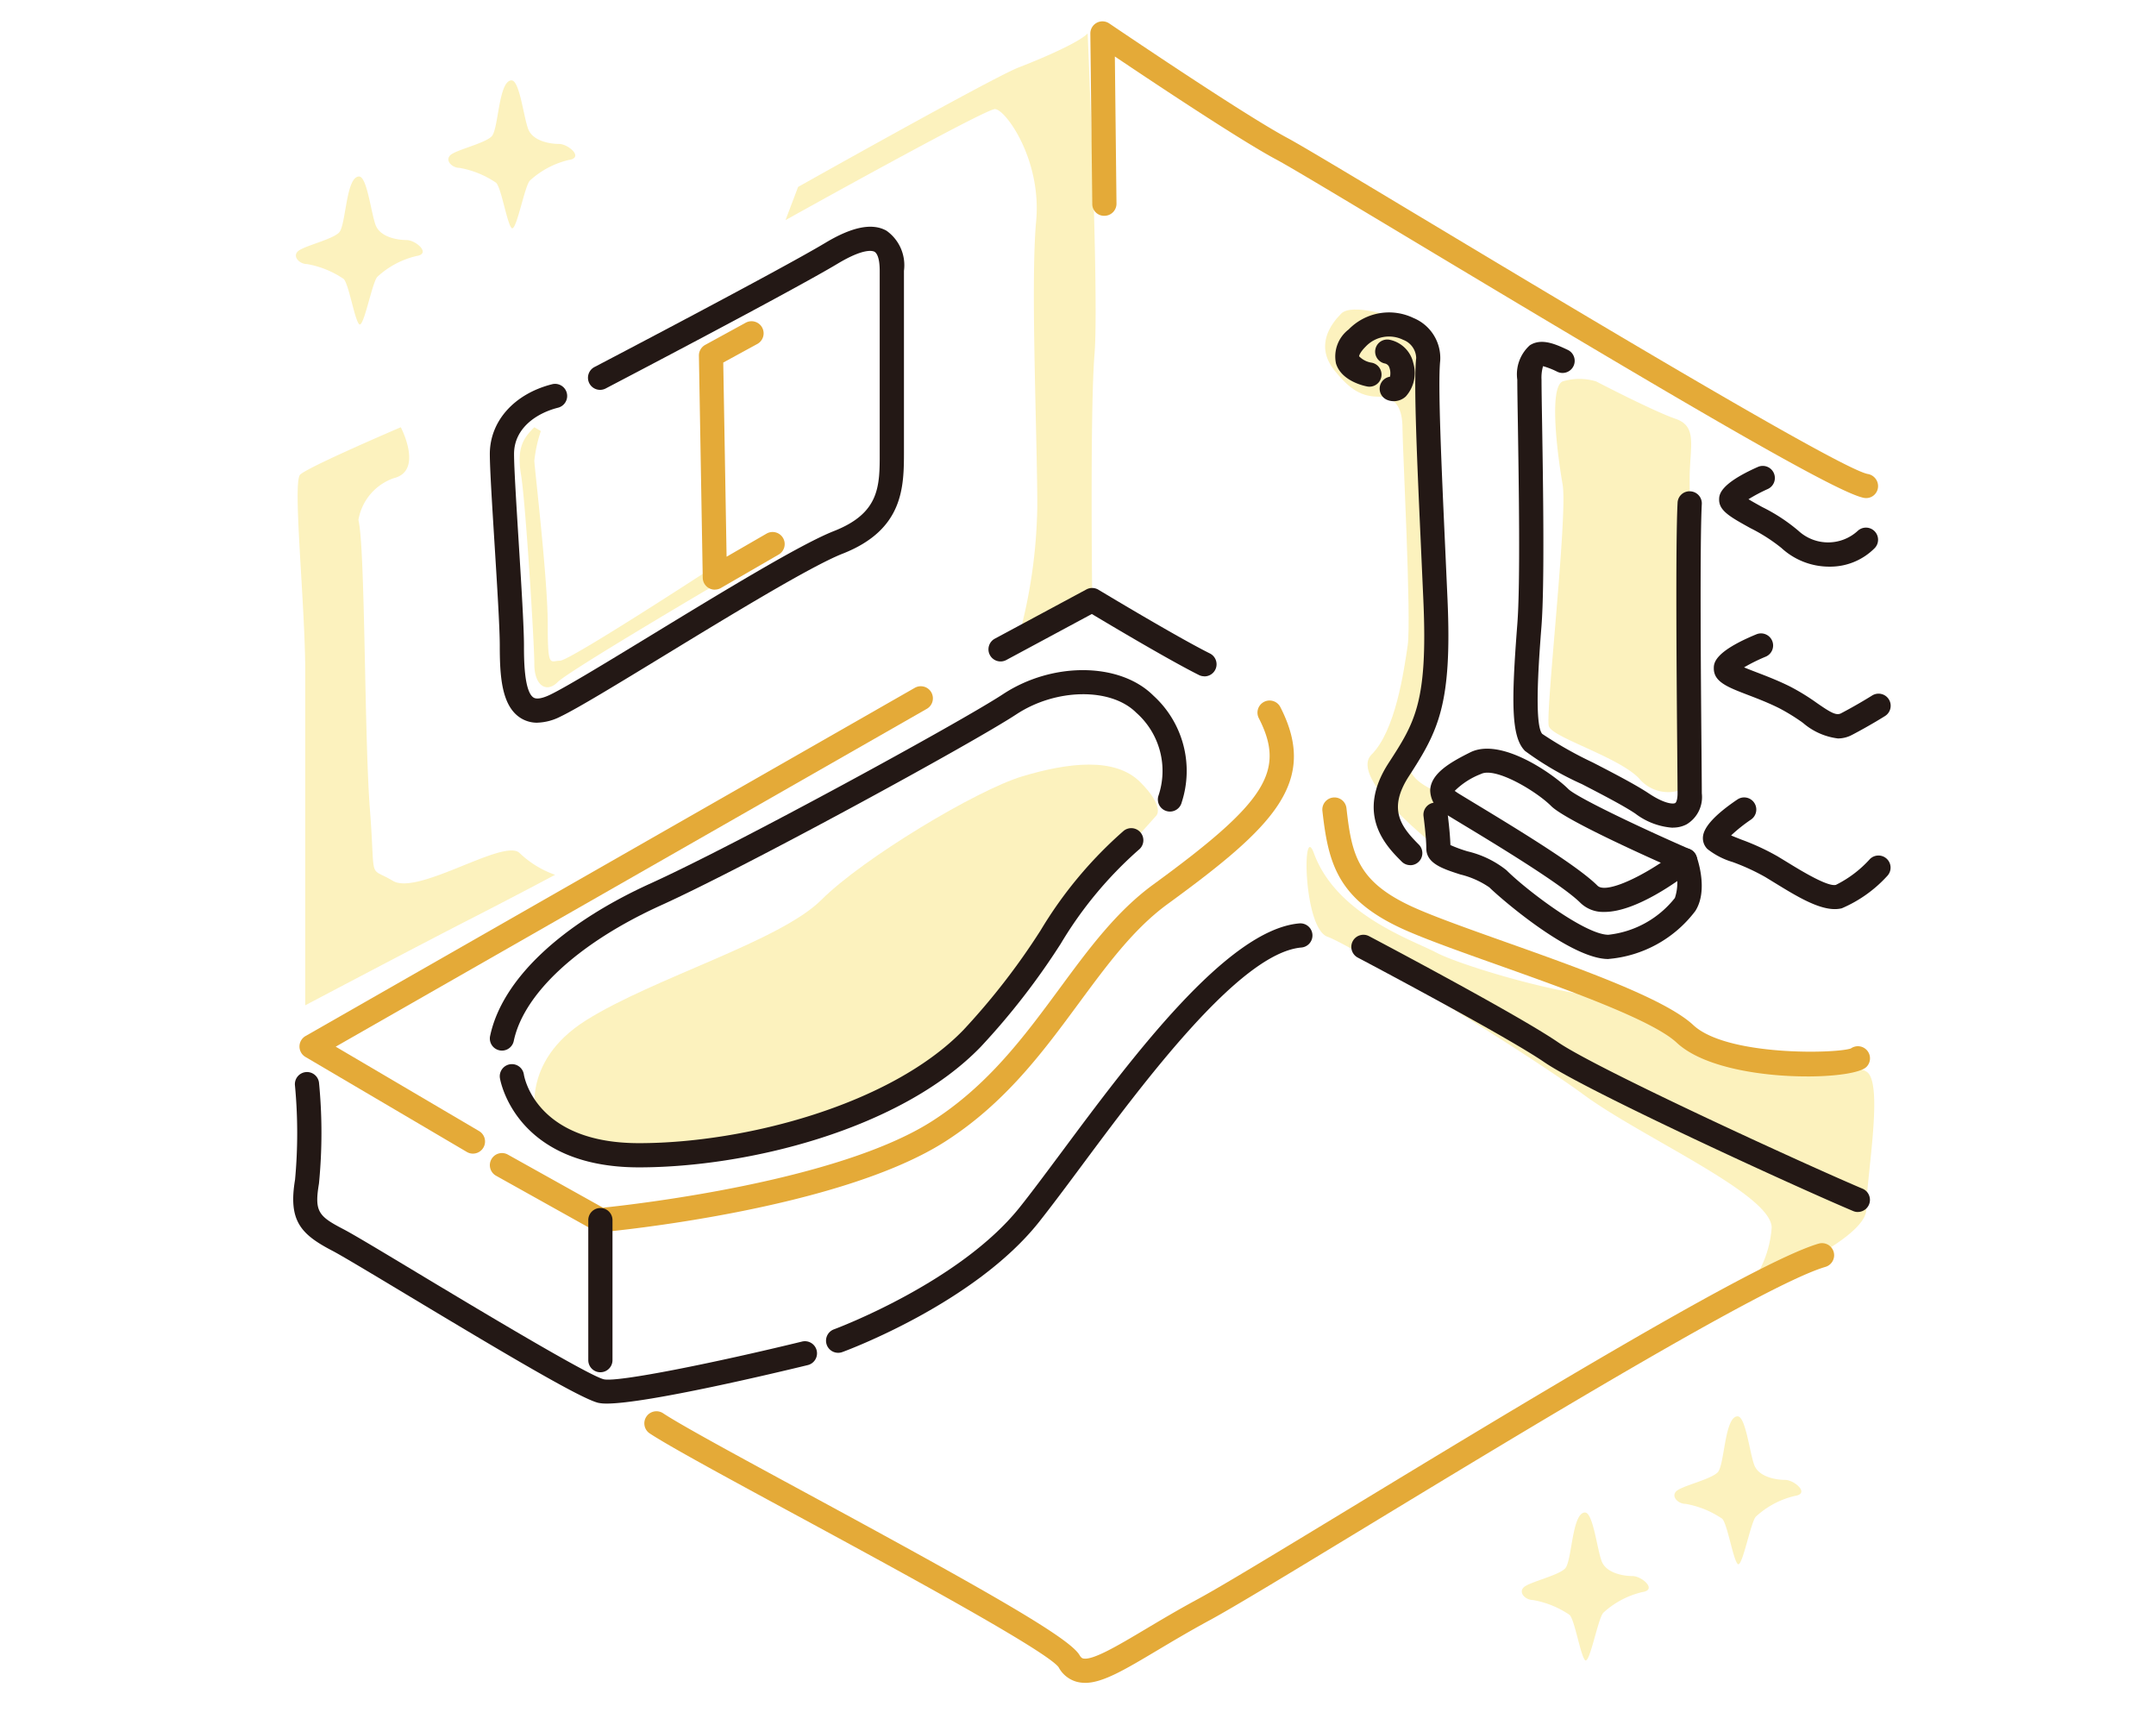 <svg xmlns="http://www.w3.org/2000/svg" width="150" height="120" viewBox="0 0 150 120">
  <g id="real-estate-service01" transform="translate(-185 -444)">
    <rect id="長方形_3838" data-name="長方形 3838" width="150" height="120" transform="translate(185 444)" fill="#fff"/>
    <g id="グループ_2871" data-name="グループ 2871" transform="translate(-0.58 -1.764)">
      <path id="パス_10319" data-name="パス 10319" d="M.571,32.9S27.434,19.522,32.424,16.443,57.154,2.215,58.22,2.215s14.02,8.813,20.815,12.21S110.084,33.112,112.4,33.537s1.356.136,1.356,8.4.2,15.845.2,20.55-.726,18.508-.726,21.162-.531,4.778-5.388,6.768S63.481,116.7,60.692,118.45s-4.208,1.072-6.29-1.011S5.508,90.128,3.677,89.172,1.315,86.307,1.315,83.12,1.739,51,1.209,45.19-.808,35.023.571,32.9" transform="translate(203.58 444.549)" fill="#fff"/>
      <path id="パス_10320" data-name="パス 10320" d="M15.516,68.8s-1.231-4.027,3.467-6.973,13.485-5.494,16.364-8.374,10.79-7.631,13.976-8.588,6.45-1.354,8.2.4S58.64,47.6,58.64,47.6s-1.687,1.925-2.867,3.105-5.371,6.926-7.067,9.015-7.3,7.329-11.415,8.687-13.768,3.568-17.325,2.584-2.631-.372-4.45-2.191" transform="translate(207.385 454.905)" fill="#fcf2be"/>
      <path id="パス_10321" data-name="パス 10321" d="M75.245,22.72s3.981,2.071,5.522,2.6,1,1.88.982,4.126.292,21.409-.319,21.569a2.636,2.636,0,0,1-3.211-.69c-1.433-1.487-6-2.826-6.264-3.615s1.327-14.7.956-16.823-.956-6.743,0-7.167a3.978,3.978,0,0,1,2.335,0" transform="translate(221.385 449.578)" fill="#fcf2be"/>
      <path id="パス_10322" data-name="パス 10322" d="M58.941,49.064c-.817-2.244-.744,5.225.956,5.824s13.8,8.032,17.838,11,13.059,6.9,13.059,9.238a7.484,7.484,0,0,1-1.785,4.339s8.369-3.383,8.369-5.614,1.246-8.879,0-9.589-5.283-.072-8.07-.71-5.417-4.41-9.078-4.41S69.123,56.868,67.47,55.992s-6.963-2.627-8.528-6.928" transform="translate(218.046 456.043)" fill="#fcf2be"/>
      <path id="パス_10323" data-name="パス 10323" d="M15.573,25.236c-.729.729-1.245,1.4-.926,3.3s.926,11.723.926,13.183.825,2.046,1.622,1.249,11.1-6.85,11.1-6.85L28.117,34.9S18.044,41.48,17.356,41.48s-.85.584-.85-2.548-.909-10.778-.933-11.361a9.719,9.719,0,0,1,.454-2.07Z" transform="translate(207.182 450.248)" fill="#fcf2be"/>
      <path id="パス_10324" data-name="パス 10324" d="M9.351,25.236S2.882,28,2.343,28.537,2.7,37.579,2.7,42.278V65.45s8-4.22,11.349-5.932,6.032-3.146,6.032-3.146a6.87,6.87,0,0,1-2.465-1.512c-1.067-1.067-7.071,2.985-8.823,1.931S7.6,57.009,7.2,51.833s-.319-18.156-.8-20.147a3.735,3.735,0,0,1,2.469-2.909c2.071-.514.478-3.541.478-3.541" transform="translate(204.117 450.248)" fill="#fcf2be"/>
      <path id="パス_10325" data-name="パス 10325" d="M45.538,5.668S49.519,4.155,50.4,3.279c0,0,.8,18.394.478,22.3s-.16,17.121-.16,17.121l-5.176,2.782a36.22,36.22,0,0,0,1.354-9.312c0-4.858-.478-15.528-.08-19.829s-2.15-7.8-2.867-7.8-14.571,7.724-14.571,7.724l.876-2.309S43.517,6.5,45.538,5.668" transform="translate(210.852 444.812)" fill="#fcf2be"/>
      <path id="パス_10326" data-name="パス 10326" d="M60.119,22.906c1.114,1.392,1.911,1.833,3.133,1.833s1.6.954,1.6,2.174.629,13.325.363,15.13-.853,5.931-2.515,7.591,4.652,6.53,4.652,6.53-.714-3.065,0-3.921c0,0-2.031-.682-2.031-1.911s2.031-4.784,2.031-6.988-1.142-17.917-.764-19.509.166-3.464-1.108-4.122-4.168-1.48-4.884-.762-1.858,2.229-.478,3.955" transform="translate(218.302 448.623)" fill="#fcf2be"/>
      <path id="パス_10327" data-name="パス 10327" d="M6.469,11.256c-.926,0-.9,3.4-1.394,3.9S2.567,16.1,2.2,16.472s.133.876.651.876a6.507,6.507,0,0,1,2.548,1.035c.359.358.757,2.827,1.075,3.145s.9-2.927,1.274-3.3A6.035,6.035,0,0,1,10.45,16.79c1.075-.158-.039-1.114-.676-1.114s-1.831-.2-2.15-1.035-.6-3.385-1.155-3.385" transform="translate(204.092 446.787)" fill="#fcf2be"/>
      <path id="パス_10328" data-name="パス 10328" d="M14.979,5.894c-.926,0-.9,3.4-1.394,3.9s-2.509.942-2.881,1.314.133.876.651.876A6.507,6.507,0,0,1,13.9,13.021c.359.358.757,2.827,1.075,3.145s.9-2.927,1.274-3.3a6.035,6.035,0,0,1,2.707-1.433c1.075-.158-.039-1.114-.676-1.114s-1.831-.2-2.15-1.035-.6-3.385-1.155-3.385" transform="translate(206.199 445.459)" fill="#fcf2be"/>
      <path id="パス_10329" data-name="パス 10329" d="M74.841,85.752c-.926,0-.9,3.4-1.394,3.9s-2.509.942-2.881,1.314.133.876.651.876a6.507,6.507,0,0,1,2.548,1.035c.359.358.757,2.827,1.075,3.145s.9-2.927,1.274-3.3a6.035,6.035,0,0,1,2.707-1.433c1.075-.158-.039-1.114-.676-1.114s-1.831-.2-2.15-1.035-.6-3.385-1.155-3.385" transform="translate(221.018 465.229)" fill="#fcf2be"/>
      <path id="パス_10330" data-name="パス 10330" d="M83.351,80.39c-.926,0-.9,3.4-1.394,3.9s-2.509.942-2.881,1.314.133.876.651.876a6.507,6.507,0,0,1,2.548,1.035c.359.358.757,2.827,1.075,3.145s.9-2.927,1.274-3.3a6.036,6.036,0,0,1,2.707-1.433c1.075-.158-.039-1.114-.676-1.114s-1.831-.2-2.15-1.035-.6-3.385-1.155-3.385" transform="translate(223.125 463.901)" fill="#fcf2be"/>
      <path id="パス_10331" data-name="パス 10331" d="M20.58,77.464a.845.845,0,0,1-.41-.106l-6.848-3.823a.842.842,0,1,1,.821-1.471l6.617,3.693c2.09-.215,16.337-1.814,22.91-6.029C47.582,67.22,50.1,63.8,52.534,60.5c2.027-2.752,3.944-5.352,6.517-7.228,7.851-5.725,9.222-7.887,7.337-11.57a.842.842,0,1,1,1.5-.767c2.681,5.236-.49,8.336-7.845,13.7-2.364,1.724-4.2,4.222-6.154,6.867-2.525,3.426-5.135,6.97-9.309,9.646C37.165,75.9,21.327,77.4,20.657,77.461l-.077,0" transform="translate(206.771 454.02)" fill="#e4aa38"/>
      <path id="パス_10332" data-name="パス 10332" d="M14.342,72.19a.831.831,0,0,1-.427-.117L2.687,65.464a.842.842,0,0,1,.01-1.456L45.06,39.8a.842.842,0,1,1,.836,1.461L4.793,64.75l9.977,5.872a.843.843,0,0,1-.428,1.568" transform="translate(204.143 453.826)" fill="#e4aa38"/>
      <path id="パス_10333" data-name="パス 10333" d="M55.714,40.344a.823.823,0,0,1-.376-.09c-2.034-1.016-6.132-3.454-7.45-4.244l-5.95,3.2a.842.842,0,1,1-.8-1.483L47.512,34.3a.842.842,0,0,1,.833.021c.054.032,5.413,3.261,7.745,4.428a.842.842,0,0,1-.377,1.6" transform="translate(213.655 452.467)" fill="#231815"/>
      <path id="パス_10334" data-name="パス 10334" d="M23.726,84.251a2.653,2.653,0,0,1-.566-.047c-1.206-.273-6.527-3.435-13.358-7.538C7.376,75.209,5.28,73.95,4.644,73.62c-2.218-1.154-3.068-2.1-2.592-4.947a35.191,35.191,0,0,0-.007-6.555.842.842,0,1,1,1.677-.152,35.988,35.988,0,0,1-.007,6.983c-.326,1.95-.04,2.267,1.708,3.176.682.354,2.7,1.566,5.248,3.1,4.133,2.483,11.826,7.1,12.865,7.339.973.222,7.777-1.16,13.788-2.625a.842.842,0,0,1,.4,1.637c-1.946.474-11.146,2.677-13.994,2.677" transform="translate(204.056 459.151)" fill="#231815"/>
      <path id="パス_10335" data-name="パス 10335" d="M19.221,80.2a.842.842,0,0,1-.842-.842V69.616a.842.842,0,0,1,1.684,0v9.741a.842.842,0,0,1-.842.842" transform="translate(208.13 461.026)" fill="#231815"/>
      <path id="パス_10336" data-name="パス 10336" d="M13.732,65.248a.828.828,0,0,1-.173-.019.841.841,0,0,1-.651-1c.82-3.9,4.9-7.771,11.2-10.628,5.9-2.676,21.5-11.189,24.492-13.154,3.441-2.264,8.13-2.214,10.455.107a7.074,7.074,0,0,1,1.97,7.422.842.842,0,1,1-1.627-.433,5.4,5.4,0,0,0-1.534-5.8c-1.758-1.758-5.577-1.708-8.337.107C46.5,43.844,30.755,52.441,24.8,55.139c-5.719,2.594-9.55,6.122-10.247,9.439a.843.843,0,0,1-.823.67" transform="translate(206.771 453.602)" fill="#231815"/>
      <path id="パス_10337" data-name="パス 10337" d="M23.124,71.187c-8.672,0-9.664-6.154-9.672-6.215a.842.842,0,0,1,1.667-.247c.034.211.856,4.778,8.006,4.778,7.425,0,17.563-2.7,22.568-7.866a47.8,47.8,0,0,0,5.388-6.954,29.03,29.03,0,0,1,5.76-6.9A.842.842,0,1,1,57.89,49.1a27.425,27.425,0,0,0-5.413,6.52A49.7,49.7,0,0,1,46.9,62.808c-5.58,5.756-16.238,8.379-23.778,8.379" transform="translate(206.908 455.785)" fill="#231815"/>
      <path id="パス_10338" data-name="パス 10338" d="M32.48,82.776a.842.842,0,0,1-.289-1.633c.086-.031,8.747-3.252,12.925-8.493.827-1.037,1.809-2.359,2.9-3.823,4.854-6.528,11.5-15.468,16.533-15.921a.842.842,0,1,1,.151,1.677c-4.28.385-10.931,9.33-15.331,15.25-1.1,1.481-2.1,2.817-2.932,3.867-4.476,5.614-13.29,8.888-13.663,9.024a.812.812,0,0,1-.289.052" transform="translate(211.412 457.096)" fill="#231815"/>
      <path id="パス_10339" data-name="パス 10339" d="M77.447,54.516a2.264,2.264,0,0,1-1.668-.631c-1.28-1.28-5.971-4.116-8.225-5.478-.474-.287-.867-.524-1.139-.692a1.869,1.869,0,0,1-1.084-1.672c.052-1.164,1.4-1.935,2.783-2.625,2.15-1.077,5.806,1.528,6.824,2.548.553.551,4.736,2.564,8.462,4.191a.843.843,0,0,1,.182,1.435c-1.028.8-3.947,2.926-6.135,2.926M67.034,46.1c.037.015.116.085.266.178.269.166.657.4,1.125.684,3.445,2.082,7.23,4.414,8.543,5.728.507.51,2.526-.344,4.409-1.591-2.4-1.075-6.788-3.105-7.63-3.947-1.039-1.038-3.874-2.732-4.882-2.231A5.267,5.267,0,0,0,67.034,46.1" transform="translate(219.753 454.685)" fill="#231815"/>
      <path id="パス_10340" data-name="パス 10340" d="M77.82,57.049c-2.681,0-7.626-4.332-8.28-4.984a6.088,6.088,0,0,0-2.024-.9c-1.215-.392-2.363-.761-2.363-1.809,0-.771-.191-2.224-.193-2.239a.842.842,0,0,1,1.67-.22c.007.059.175,1.332.2,2.223a9.476,9.476,0,0,0,1.2.44,6.847,6.847,0,0,1,2.7,1.31c1.372,1.372,5.474,4.491,7.09,4.491a6.848,6.848,0,0,0,4.627-2.559,3.368,3.368,0,0,0-.082-2.334.842.842,0,1,1,1.582-.578c.087.241.833,2.4-.082,3.823a8.464,8.464,0,0,1-6.044,3.332" transform="translate(219.66 455.43)" fill="#231815"/>
      <path id="パス_10341" data-name="パス 10341" d="M81.055,54.276a4.845,4.845,0,0,1-2.609-.988c-.837-.559-2.3-1.315-3.71-2.046a21.345,21.345,0,0,1-3.957-2.307c-.974-.974-.956-3.4-.535-8.836.217-2.8.1-9.778.037-13.945-.022-1.381-.04-2.474-.04-3.043a2.708,2.708,0,0,1,.877-2.4c.826-.525,1.828-.054,2.634.324a.843.843,0,0,1-.719,1.525,5.518,5.518,0,0,0-1-.393,2.854,2.854,0,0,0-.106.946c0,.564.017,1.647.04,3.017.067,4.2.181,11.218-.042,14.1-.172,2.223-.53,6.85.05,7.517a27.274,27.274,0,0,0,3.538,2c1.452.751,2.955,1.53,3.87,2.138,1.134.756,1.714.745,1.841.677.081-.042.167-.269.167-.666s-.009-1.382-.02-2.722c-.045-5.142-.127-14.715.021-17.5a.832.832,0,0,1,.886-.8.841.841,0,0,1,.8.885c-.145,2.73-.06,12.633-.019,17.392.011,1.347.02,2.338.02,2.737a2.21,2.21,0,0,1-1.057,2.152,2.006,2.006,0,0,1-.962.227" transform="translate(220.902 449.069)" fill="#231815"/>
      <path id="パス_10342" data-name="パス 10342" d="M65.264,57.287a.837.837,0,0,1-.6-.246c-1.057-1.055-3.254-3.252-.908-6.868,1.815-2.8,2.726-4.2,2.414-11.289l-.153-3.407c-.286-6.305-.533-11.749-.347-13.47a1.392,1.392,0,0,0-.908-1.266,2.23,2.23,0,0,0-2.6.465c-.409.409-.468.644-.462.684a1.55,1.55,0,0,0,.881.444.842.842,0,0,1-.328,1.652c-.3-.059-1.8-.41-2.163-1.6a2.365,2.365,0,0,1,.881-2.365,3.921,3.921,0,0,1,4.515-.795,3.01,3.01,0,0,1,1.855,2.967c-.172,1.592.084,7.237.356,13.213l.153,3.408c.321,7.3-.645,9.138-2.684,12.281-1.483,2.286-.566,3.508.685,4.759a.841.841,0,0,1-.6,1.437" transform="translate(218.439 448.662)" fill="#231815"/>
      <path id="パス_10343" data-name="パス 10343" d="M63.557,24.635a1.238,1.238,0,0,1-.44-.081.842.842,0,0,1,.173-1.621,1.133,1.133,0,0,0-.041-.628.412.412,0,0,0-.318-.293.842.842,0,1,1,.368-1.643,2.127,2.127,0,0,1,1.612,1.607,2.445,2.445,0,0,1-.523,2.332,1.238,1.238,0,0,1-.831.327" transform="translate(218.996 449.038)" fill="#231815"/>
      <path id="パス_10344" data-name="パス 10344" d="M93.034,65.288c-3.15,0-7.212-.62-9.059-2.343-1.705-1.592-7.7-3.721-12.509-5.433-2.6-.924-5.059-1.8-6.563-2.485-4.567-2.087-5.175-4.606-5.583-8.21a.842.842,0,0,1,1.674-.188c.362,3.206.754,5.105,4.608,6.867,1.437.656,3.862,1.518,6.427,2.43,5.219,1.855,11.133,3.958,13.094,5.789,2.33,2.176,9.943,1.994,10.966,1.626a.843.843,0,0,1,1.082,1.285c-.4.4-2.073.664-4.138.664m2.947-1.856h0Z" transform="translate(218.264 455.358)" fill="#e4aa38"/>
      <path id="パス_10345" data-name="パス 10345" d="M52.171,101.321a2.264,2.264,0,0,1-.569-.071,2.036,2.036,0,0,1-1.269-1.014c-.842-1.149-11.42-6.879-18.419-10.67-4.691-2.541-8.74-4.736-10.054-5.612a.842.842,0,0,1,.934-1.4c1.249.832,5.268,3.01,9.922,5.532,12.627,6.842,18.378,10.1,19.076,11.313.11.19.2.212.236.223.647.168,2.435-.895,4.327-2.021,1.08-.642,2.3-1.371,3.715-2.133,1.642-.89,5.6-3.294,10.613-6.336,11.869-7.2,28.121-17.074,32.525-18.364a.842.842,0,1,1,.474,1.617c-4.192,1.228-21,11.434-32.125,18.187-5.033,3.055-9.007,5.469-10.687,6.378-1.381.747-2.589,1.466-3.654,2.1-2.3,1.371-3.82,2.274-5.046,2.274" transform="translate(208.899 461.51)" fill="#e4aa38"/>
      <path id="パス_10346" data-name="パス 10346" d="M96.174,72.823a.831.831,0,0,1-.328-.067C91.687,71,77.223,64.367,74.357,62.4c-2.715-1.861-12.874-7.222-12.976-7.276a.842.842,0,0,1,.786-1.49c.42.222,10.347,5.461,13.143,7.377,2.728,1.871,17.2,8.5,21.193,10.191a.843.843,0,0,1-.329,1.618" transform="translate(218.664 457.255)" fill="#231815"/>
      <path id="パス_10347" data-name="パス 10347" d="M89.13,34.4a4.909,4.909,0,0,1-3.353-1.3,11.847,11.847,0,0,0-2.151-1.376c-1.408-.78-2.183-1.209-2.183-1.98,0-.322,0-1.077,2.675-2.271a.842.842,0,1,1,.687,1.537,11.63,11.63,0,0,0-1.319.7c.289.175.654.377.956.544a12.254,12.254,0,0,1,2.526,1.658,3.045,3.045,0,0,0,4.117,0A.842.842,0,0,1,92.277,33.1a4.36,4.36,0,0,1-3.146,1.3" transform="translate(223.742 450.783)" fill="#231815"/>
      <path id="パス_10348" data-name="パス 10348" d="M89.779,44.04a4.572,4.572,0,0,1-2.424-1.079A13.735,13.735,0,0,0,85.7,41.937c-.746-.373-1.5-.664-2.173-.921-1.433-.55-2.38-.913-2.38-1.85,0-.343,0-1.148,2.963-2.37a.842.842,0,0,1,.643,1.557,12.336,12.336,0,0,0-1.5.742c.268.114.594.238.882.349.67.257,1.5.576,2.322.987a15.117,15.117,0,0,1,1.861,1.144c.933.645,1.341.891,1.674.72,1.175-.614,2.158-1.234,2.168-1.24a.842.842,0,0,1,.9,1.425c-.042.027-1.052.662-2.289,1.309a2.1,2.1,0,0,1-.986.252" transform="translate(223.668 453.094)" fill="#231815"/>
      <path id="パス_10349" data-name="パス 10349" d="M89.715,53.648c-1.2,0-2.708-.926-4.172-1.824l-.654-.4a14.936,14.936,0,0,0-2.282-1.05,5.239,5.239,0,0,1-1.757-.908,1.059,1.059,0,0,1-.306-.866c.065-.68.871-1.548,2.394-2.577a.842.842,0,0,1,.943,1.4,11.238,11.238,0,0,0-1.38,1.1c.226.1.493.2.719.291a16.428,16.428,0,0,1,2.534,1.175l.669.407c.976.6,2.793,1.707,3.366,1.568a7.916,7.916,0,0,0,2.36-1.788.842.842,0,0,1,1.209,1.173A9.125,9.125,0,0,1,90.2,53.592a2.039,2.039,0,0,1-.483.056" transform="translate(223.518 455.358)" fill="#231815"/>
      <path id="パス_10350" data-name="パス 10350" d="M16.19,48.559a2.135,2.135,0,0,1-1.159-.326c-1.339-.845-1.451-2.955-1.451-5.045,0-1.219-.186-4.209-.366-7.1-.167-2.69-.326-5.231-.326-6.223,0-2.283,1.7-4.187,4.333-4.852a.842.842,0,0,1,.412,1.633c-1.48.373-3.06,1.415-3.06,3.219,0,.939.157,3.456.322,6.118.181,2.918.368,5.936.368,7.207,0,.875,0,3.2.667,3.62.277.176.83-.041,1.134-.187,1.128-.539,4.037-2.313,7.116-4.189,4.832-2.945,10.307-6.283,12.633-7.2,3.206-1.256,3.206-3.124,3.2-5.488V17.122c0-1.011-.251-1.261-.359-1.322s-.7-.292-2.561.823c-3.2,1.921-15.6,8.4-16.128,8.677a.842.842,0,1,1-.78-1.492c.128-.067,12.881-6.733,16.042-8.628,1.878-1.127,3.27-1.4,4.258-.846A2.939,2.939,0,0,1,41.7,17.122V29.651c0,2.494,0,5.477-4.274,7.153-2.189.86-7.835,4.3-12.371,7.066-3.252,1.982-6.061,3.694-7.267,4.27a3.764,3.764,0,0,1-1.6.418" transform="translate(206.771 447.48)" fill="#231815"/>
      <path id="パス_10351" data-name="パス 10351" d="M25.657,38a.841.841,0,0,1-.842-.827l-.266-15.449a.844.844,0,0,1,.438-.754L27.8,19.431a.842.842,0,1,1,.807,1.478L26.242,22.2l.232,13.507,2.8-1.618a.842.842,0,0,1,.843,1.457l-4.035,2.335a.836.836,0,0,1-.422.114" transform="translate(209.657 448.785)" fill="#e4aa38"/>
      <path id="パス_10352" data-name="パス 10352" d="M100.361,35.769a.715.715,0,0,1-.1-.006c-1.7-.207-12.444-6.5-31.683-18.052-4.672-2.8-8.362-5.019-9.273-5.5-2.49-1.33-8.522-5.347-11.222-7.162l.114,10.231a.842.842,0,0,1-.833.851.82.82,0,0,1-.851-.832L46.378,3.456a.843.843,0,0,1,1.316-.706c.092.062,9.294,6.311,12.4,7.969.948.507,4.471,2.621,9.347,5.548,10.19,6.117,29.158,17.5,31.027,17.825a.858.858,0,0,1,.707.956.83.83,0,0,1-.816.721" transform="translate(215.061 444.645)" fill="#e4aa38"/>
    </g>
  </g>
</svg>
